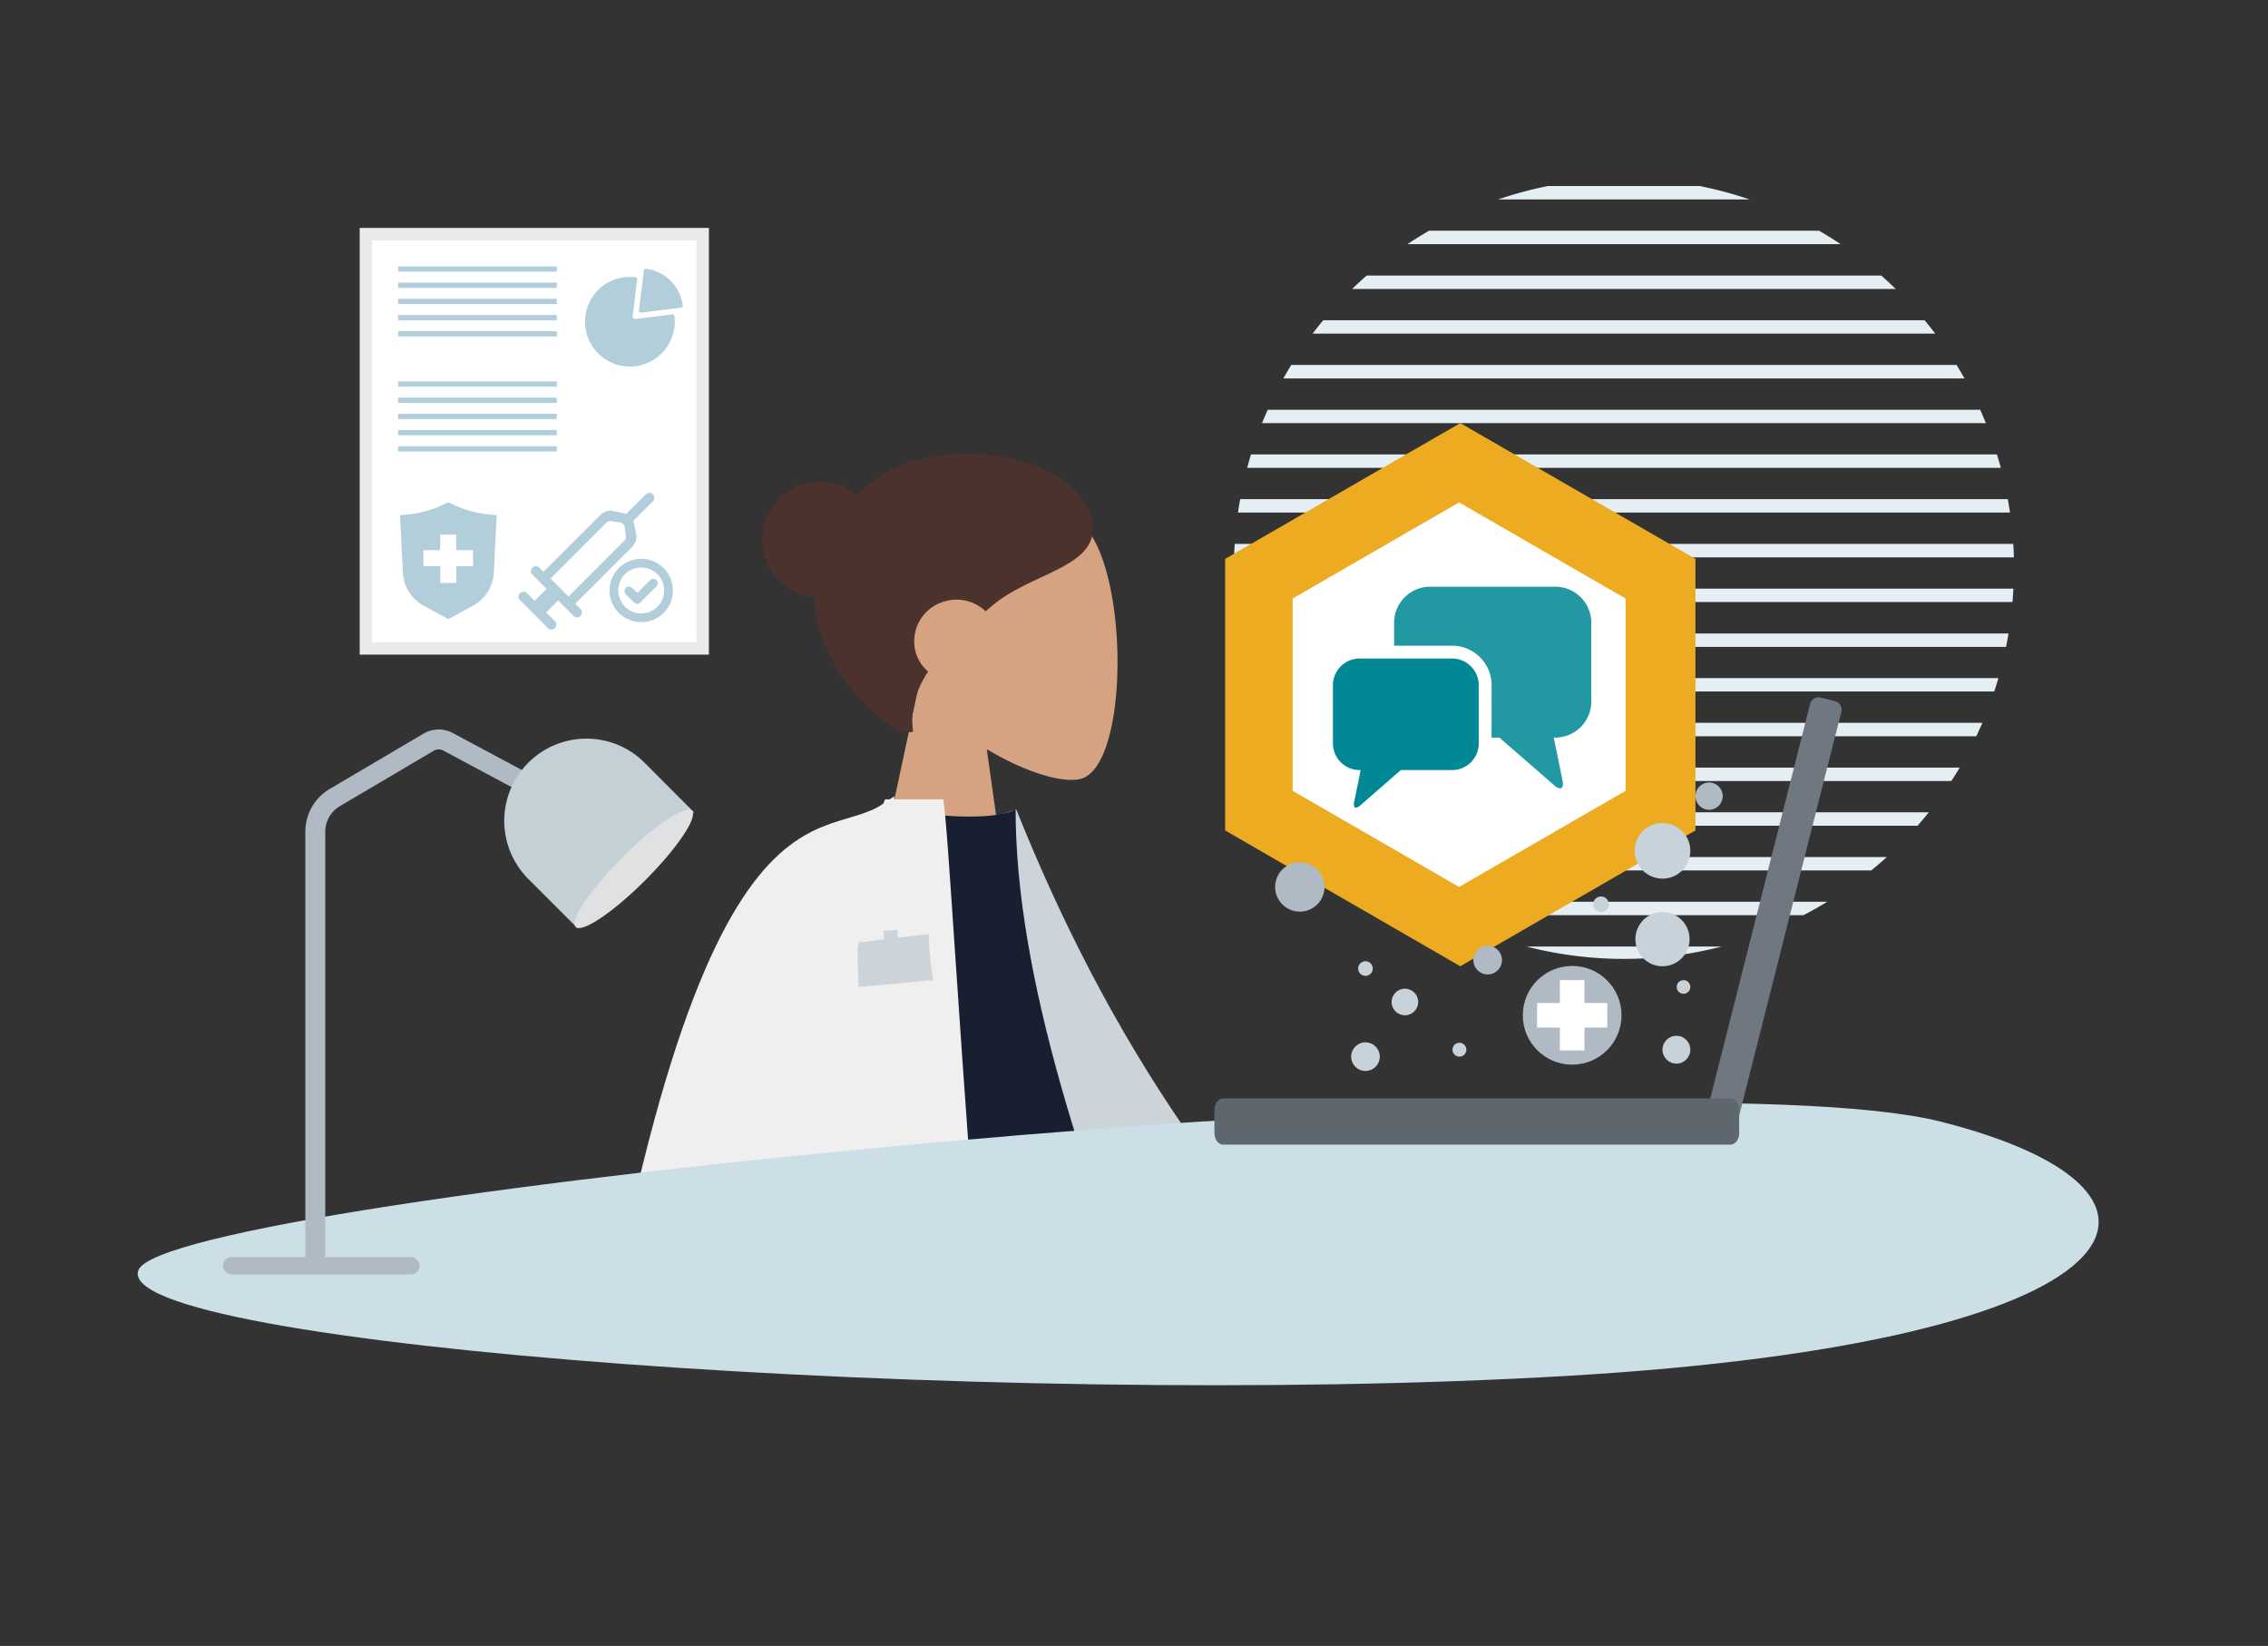 <svg id="Layer_1" data-name="Layer 1" xmlns="http://www.w3.org/2000/svg" xmlns:xlink="http://www.w3.org/1999/xlink" viewBox="0 0 910.59 660.71"><rect x="0" y="0" width="910.59" height="660.71" fill="#333333" stroke="none"/><defs><style>.cls-1{fill:none;}.cls-16,.cls-2{fill:#fff;}.cls-2{stroke:#eaeaea;stroke-miterlimit:10;stroke-width:5px;}.cls-3{fill:#b2ceda;}.cls-4{fill:#e5eef3;}.cls-5{fill:#d5a282;}.cls-10,.cls-11,.cls-12,.cls-21,.cls-24,.cls-5,.cls-7,.cls-8,.cls-9{fill-rule:evenodd;}.cls-6{clip-path:url(#clip-path);}.cls-7{fill:#0f2e51;}.cls-8{fill:#035e86;}.cls-23,.cls-9{fill:#ccd4da;}.cls-10{fill:#181f31;}.cls-11{fill:#efefef;}.cls-12{fill:#ccdfe7;}.cls-13{fill:#6f7780;}.cls-14{fill:#5e666e;}.cls-15{fill:#ecab20;}.cls-17{fill:#2298a3;}.cls-18{fill:#018895;}.cls-19,.cls-24{fill:#b0bac5;}.cls-20{fill:#c8d2da;}.cls-21,.cls-22{fill:#4b322d;}.cls-25{fill:#c5cfd6;}.cls-26{fill:#e0e1e3;}</style><clipPath id="clip-path"><rect class="cls-1" x="89.02" y="142.05" width="511.51" height="332.95" transform="translate(689.55 617.05) rotate(180)"/></clipPath></defs><title>providers-page</title><rect class="cls-2" x="146.92" y="93.99" width="135.21" height="166.28"/><rect class="cls-3" x="159.85" y="106.95" width="63.7" height="2.1"/><rect class="cls-3" x="159.85" y="113.45" width="63.7" height="2.1"/><rect class="cls-3" x="159.85" y="119.95" width="63.7" height="2.1"/><rect class="cls-3" x="159.85" y="126.45" width="63.7" height="2.1"/><rect class="cls-3" x="159.85" y="132.95" width="63.7" height="2.1"/><rect class="cls-3" x="159.85" y="153.12" width="63.7" height="2.1"/><rect class="cls-3" x="159.85" y="159.62" width="63.7" height="2.1"/><rect class="cls-3" x="159.85" y="166.12" width="63.7" height="2.1"/><rect class="cls-3" x="159.85" y="172.63" width="63.7" height="2.1"/><rect class="cls-3" x="159.85" y="179.13" width="63.7" height="2.1"/><path class="cls-3" d="M259.41,107.91h-.09a.79.79,0,0,0-.79.69l-2,16a.78.78,0,0,0,.78.88h.1l16-2a.79.79,0,0,0,.69-.88,16.91,16.91,0,0,0-14.7-14.7"/><path class="cls-3" d="M270.46,126.37a.78.78,0,0,0-.48-.17h-.1l-13.47,1.68-1.07.11c-1.22.13-1.38-.77-1.34-1.13l1.83-14.71a.79.79,0,0,0-.69-.88,18.25,18.25,0,0,0-2.22-.14,18,18,0,1,0,17.84,15.76.72.72,0,0,0-.3-.52"/><path class="cls-3" d="M263.6,232.85a1.8,1.8,0,0,0-1.44-.51,1.76,1.76,0,0,0-1.12.51L255.87,238l-2-2a1.86,1.86,0,0,0-1.13-.51,1.79,1.79,0,0,0-2,1.79.77.77,0,0,0,0,.15,1.77,1.77,0,0,0,.51,1.13l3.28,3.28a1.79,1.79,0,0,0,1.28.53,1.77,1.77,0,0,0,1.27-.53l6.46-6.45a1.79,1.79,0,0,0,.51-1.13.77.77,0,0,0,0-.15A1.81,1.81,0,0,0,263.6,232.85Z"/><path class="cls-3" d="M257.45,224.31A12.72,12.72,0,1,0,270.17,237,12.71,12.71,0,0,0,257.45,224.31Zm0,21.92a9.21,9.21,0,1,1,9.22-9.21A9.22,9.22,0,0,1,257.45,246.23Z"/><path class="cls-3" d="M213.54,230.45l5.92,5.92-4.81,4.81-3.27-3.27a2,2,0,0,0-2.8,2.79l5.6,5.6,5.59,5.6a2,2,0,1,0,2.8-2.8l-3.27-3.27,4.81-4.8L230,247a2,2,0,1,0,2.79-2.79L231,242.31l22.8-22.78c.35-.38,2.07-2.36,1.71-4.59-.17-1.05-.86-4.22-1.22-5.89l8-8a2,2,0,0,0-2.8-2.8l-8,8c-1.67-.37-4.84-1.05-5.89-1.23-2.23-.36-4.21,1.36-4.59,1.71l-22.8,22.78-1.85-1.86a2,2,0,0,0-2.8,2.8Zm18.16-8.87,11.83-11.82.11-.08a1.93,1.93,0,0,1,1.54-.48l2.94.37.76.1a2,2,0,0,1,1.26.7,2,2,0,0,1,.5.61,2,2,0,0,1,.2.66l.1.76.37,2.93a2,2,0,0,1-.48,1.55l-.08.1L238.92,228.8,234,233.7l-.12.1-5.65,5.64-3.59-3.6-3.6-3.6,5.65-5.64.1-.12Z"/><path class="cls-3" d="M197.62,206.64a42.83,42.83,0,0,1-15.15-3.86L180,201.63l-2.49,1.15a42.78,42.78,0,0,1-15.14,3.86l-1.77.12,1.16,23.13A15.94,15.94,0,0,0,170,243.07l10,5.46,10-5.46a15.94,15.94,0,0,0,8.27-13.18l1.16-23.13Zm-7.69,20.64h-6.71V234h-6.44v-6.17h0l-.06-.13v-.46H170v-6.42h6.72v-6.24h6.46v6.24h6.71Z"/><path class="cls-4" d="M808.56,223.73c0-1.8-.14-3.59-.26-5.4H495.74c-.12,1.81-.23,3.6-.26,5.4Zm-5.23-35.92c-.5-1.81-1-3.61-1.57-5.39H502.27c-.55,1.78-1.07,3.58-1.53,5.39Zm-14.6-35.9c-1-1.83-2.09-3.62-3.17-5.41H518.44c-1.1,1.79-2.15,3.58-3.18,5.41ZM682.39,74.67h-60.9a161.09,161.09,0,0,0-20.06,5.4H702.52A160.27,160.27,0,0,0,682.39,74.67Zm92.94,57.12c-.86-1.1-1.72-2.16-2.6-3.25H531.27c-1.48,1.77-2.89,3.58-4.26,5.39H777C776.43,133.22,775.89,132.49,775.33,131.79ZM739,98c-2.85-1.9-5.72-3.71-8.67-5.39H573.77c-2.92,1.68-5.81,3.49-8.65,5.39Zm68,107.74c-.26-1.79-.57-3.58-.88-5.39H497.94c-.35,1.81-.64,3.6-.89,5.39ZM761.13,116c-1.89-1.86-3.83-3.64-5.81-5.39H548.73c-2,1.76-4,3.55-5.85,5.39Zm36.2,53.86c-.73-1.79-1.48-3.6-2.29-5.38H509c-.81,1.78-1.59,3.58-2.29,5.38ZM769.87,331.46c1.57-1.78,3.06-3.57,4.53-5.39H529.67c1.46,1.84,3,3.64,4.49,5.39ZM691.3,379.94H612.85A157.08,157.08,0,0,0,691.3,379.94Zm32.77-12.57q4.84-2.5,9.53-5.38H570.35c3.15,1.91,6.32,3.71,9.56,5.38Zm69.4-71.83c.84-1.78,1.67-3.58,2.45-5.38H508.1c.78,1.8,1.6,3.6,2.45,5.38ZM751.3,349.41c2.13-1.75,4.23-3.54,6.24-5.38H546.48c2,1.86,4.09,3.64,6.19,5.38Zm32.16-35.91c1.15-1.78,2.27-3.57,3.34-5.38H517.23c1.09,1.8,2.21,3.6,3.39,5.38Zm17.22-35.92c.58-1.78,1.13-3.57,1.67-5.38H501.63c.54,1.81,1.09,3.6,1.69,5.38ZM808,241.67c.14-1.79.28-3.59.38-5.39H495.6c.08,1.8.22,3.6.36,5.39Zm-2.58,18c.34-1.79.69-3.59,1-5.39H497.54c.29,1.8.64,3.6,1,5.39Z"/><g id="Head_Front" data-name="Head/Front"><g id="Head_Front_Rad" data-name="Head/Front/Rad"><g id="Head"><path id="SKIN" class="cls-5" d="M405.85,369.15H348.73l19.67-91.66c-11-12.87-18.39-28.64-17.15-46.32,3.57-50.93,74.47-39.73,88.26-14s12.15,90.91-5.67,95.5c-7.11,1.84-22.25-2.65-37.66-11.94Z"/></g></g></g><g class="cls-6"><g id="Master_Pose_Standing" data-name="Master/Pose/Standing"><g id="Master_Pose_Standing-2" data-name="Master/Pose/Standing"><g id="Lower_Body_Standing" data-name="Lower Body/Standing"><g id="Lower_Body_Standing_Skinny_Jeans" data-name="Lower Body/Standing/Skinny Jeans"><path id="Leg" class="cls-7" d="M330.31,570.64l86.24,302.64,62.92,223.06h45.9L458.5,570.64Z"/><path id="Leg-2" data-name="Leg" class="cls-8" d="M307.25,570.64c-2,156-8.8,241.06-10.89,255.23s-33.77,104.33-95,270.47h47.54q117-239.08,130.57-270.47c9.08-20.93,37.1-106,79.3-255.23Z"/></g></g><g id="Upper_Body" data-name="Upper Body"><g id="Upper_Body_Lab_Coat" data-name="Upper Body/Lab Coat"><path id="SKIN-2" data-name="SKIN" class="cls-5" d="M145.63,657c8.88-13,60.19-151.64,60.19-151.64L248,511.43S180.12,658.61,175.22,667.1c-6.37,11-.74,29.16,3.08,41.45.59,1.9,1.14,3.66,1.59,5.24-8,2.31-11.07-2.28-14.28-7.12-3.64-5.46-7.48-11.24-18.93-7.75-4.43,1.35-8.68,3.08-12.83,4.77-14.34,5.84-27.52,11.21-42.66-1.34-2.4-2-4.42-8.5,3.21-12.29C113.4,680.61,141.3,663.32,145.63,657Zm457.15-64.42L531,531.65l-19.63,40.19,72.78,36.33q29.19,39.57,33.39,33.62c2.36-3.34.93-6.72-.38-9.84-1-2.43-2-4.69-1-6.65,2.18-4.47,16.39-3,29.81-1s9.91-4.3,6.86-7.49Q633,603,602.78,592.53Z"/><path id="Coat_Back" data-name="Coat Back" class="cls-9" d="M381.92,333.55l26.1-8.63C443.43,413.39,496.25,499,584.49,571.28l-21.82,37.65c-77.55-45.69-151-81.18-180.75-149.73C371.92,436.2,381.1,361.06,381.92,333.55Z"/><path id="Shirt" class="cls-10" d="M292.25,582.53s112.17,11.89,176.59,0c5.32-1,6.16-9.89,3.69-15.93-38.42-94.15-64.77-176.29-64.77-241.68-10.57,5.33-37,1.6-37,1.6C323.38,393.9,301.6,471.22,292.25,582.53Z"/><path id="Coat_Front" data-name="Coat Front" class="cls-11" d="M357.17,320.87c1.23-.82,1.87-1.23,1.87-1.23l-.07,1.23h19.74c1,5.83,2.45,27.46,4.57,59,7.7,114.57,24.19,360,59.28,453.88H200.4c5.11-106.77,44.47-234.45,85.25-342.86C255.56,520.82,220.42,571,192,654.54L226.32,644c47-346.11,102-303,128.28-321.38l.76-1.77Z"/></g></g></g></g></g><path id="Background_Shape_2" data-name="Background Shape_2" class="cls-12" d="M55.55,509.9c11.21-30,612.34-88,723.94-59.59s83.34,88.33-150.52,102S44.35,540,55.55,509.9Z"/><path class="cls-13" d="M739.28,285.76l-41,162a3.53,3.53,0,0,1-4.26,2.62l-5.77-1.47a3.54,3.54,0,0,1-2.51-4.32l41-162A3.52,3.52,0,0,1,731,280l5.77,1.46A3.52,3.52,0,0,1,739.28,285.76Z"/><path class="cls-14" d="M698.28,445.55v9.29c0,2.56-1.57,4.63-3.51,4.63H491.11c-1.94,0-3.51-2.07-3.51-4.63v-9.29c0-2.57,1.59-4.65,3.54-4.62H694.8C696.73,441,698.28,443,698.28,445.55Z"/><polygon class="cls-15" points="680.71 333.35 586.3 387.87 491.89 333.35 491.89 224.34 586.3 169.84 680.71 224.34 680.71 333.35"/><polygon class="cls-16" points="652.66 317.44 585.82 356.03 518.98 317.44 518.98 240.26 585.82 201.67 652.66 240.26 652.66 317.44"/><path class="cls-17" d="M598.88,275.06A15.9,15.9,0,0,0,583,259.18H559.73V250a14.48,14.48,0,0,1,14.48-14.49H624.4A14.48,14.48,0,0,1,638.89,250v31.58a14.48,14.48,0,0,1-14.49,14.5h-.57c.35,1.67.67,3.28.93,4.55l2.59,12.73c.65,3.2-.84,4.07-3.29,1.91l-9.79-8.52-9-7.81L602,296.09h-3.15Z"/><path class="cls-18" d="M545.92,264.34H583a10.71,10.71,0,0,1,10.71,10.72v23.35A10.7,10.7,0,0,1,583,309.11H562.45L560,311.22c-1.83,1.59-4.81,4.2-6.63,5.77l-7.23,6.31c-1.83,1.6-2.92,1-2.44-1.43l1.92-9.39c.19-1,.43-2.13.67-3.37h-.4a10.71,10.71,0,0,1-10.72-10.7V275.06A10.71,10.71,0,0,1,545.92,264.34Z"/><circle class="cls-19" cx="631.22" cy="407.55" r="19.82"/><polygon class="cls-16" points="626.28 393.44 636.16 393.44 636.16 402.61 645.32 402.61 645.32 412.48 636.16 412.48 636.16 421.65 626.28 421.65 626.28 412.48 617.12 412.48 617.12 402.61 626.28 402.61 626.28 393.44"/><circle class="cls-20" cx="667.48" cy="376.99" r="10.88"/><circle class="cls-19" cx="521.87" cy="356.03" r="9.91"/><circle class="cls-19" cx="597.29" cy="385.4" r="5.75"/><circle class="cls-20" cx="548.23" cy="424.15" r="5.75"/><circle class="cls-20" cx="548.23" cy="388.79" r="2.94"/><circle class="cls-20" cx="564.06" cy="402.21" r="5.34"/><circle class="cls-20" cx="667.48" cy="341.52" r="11.17"/><circle class="cls-20" cx="675.92" cy="396.18" r="2.74"/><circle class="cls-20" cx="673.07" cy="421.36" r="5.59"/><circle class="cls-20" cx="585.95" cy="421.36" r="2.79"/><circle class="cls-20" cx="642.79" cy="362.98" r="3.13"/><circle class="cls-19" cx="686.19" cy="319.58" r="5.48"/><path id="Hair" class="cls-21" d="M327.13,241.09c-.13-20.46,5.21-34.07,24.6-48.94,28.56-20,85.18-8.21,87,19.09C439.85,228,413.51,230,397.92,243.5l-2.18,1.89a16.92,16.92,0,0,0-16.42-4,16.62,16.62,0,0,0-11.69,20.38,16,16,0,0,0,5,7.79c-4.77,7.31-7.34,15.22-6,24.13C356.44,296.56,327.28,266.74,327.13,241.09Z"/><circle class="cls-22" cx="329.41" cy="216.66" r="23.36"/><path class="cls-9" d="M372.83,374.94a158.66,158.66,0,0,0,1.82,18.5l-29.87,2.74s-.94-13.46,0-17.85Z"/><rect class="cls-23" x="354.92" y="373.41" width="5.65" height="5.65" transform="translate(742.05 725.29) rotate(175.8)"/><g id="Lamp"><path id="Body_Stroke_" data-name="Body (Stroke)" class="cls-24" d="M174.24,301.3a3.94,3.94,0,0,1,3.77,0l41.51,22.21,3.77-7.05-41.5-22.22a12,12,0,0,0-11.33,0l-37.3,22a20,20,0,0,0-10.57,17.63V508a.51.51,0,0,0,.5.5h7a.5.5,0,0,0,.5-.5V333.9a12,12,0,0,1,6.34-10.58Z"/><rect id="Lamp_Base" data-name="Lamp Base" class="cls-19" x="89.48" y="504.59" width="79" height="7" rx="3.5"/><g id="Lamp_Top" data-name="Lamp Top"><path id="Lamp_2" data-name="Lamp 2" class="cls-25" d="M258.79,306.16a33,33,0,0,0-46.67,0h0a33,33,0,0,0,0,46.67l19.8,19.8L278.59,326Z"/><ellipse id="Lamp_3" data-name="Lamp 3" class="cls-26" cx="254.47" cy="348.75" rx="33" ry="6.5" transform="translate(-172.07 282.08) rotate(-45)"/></g></g></svg>